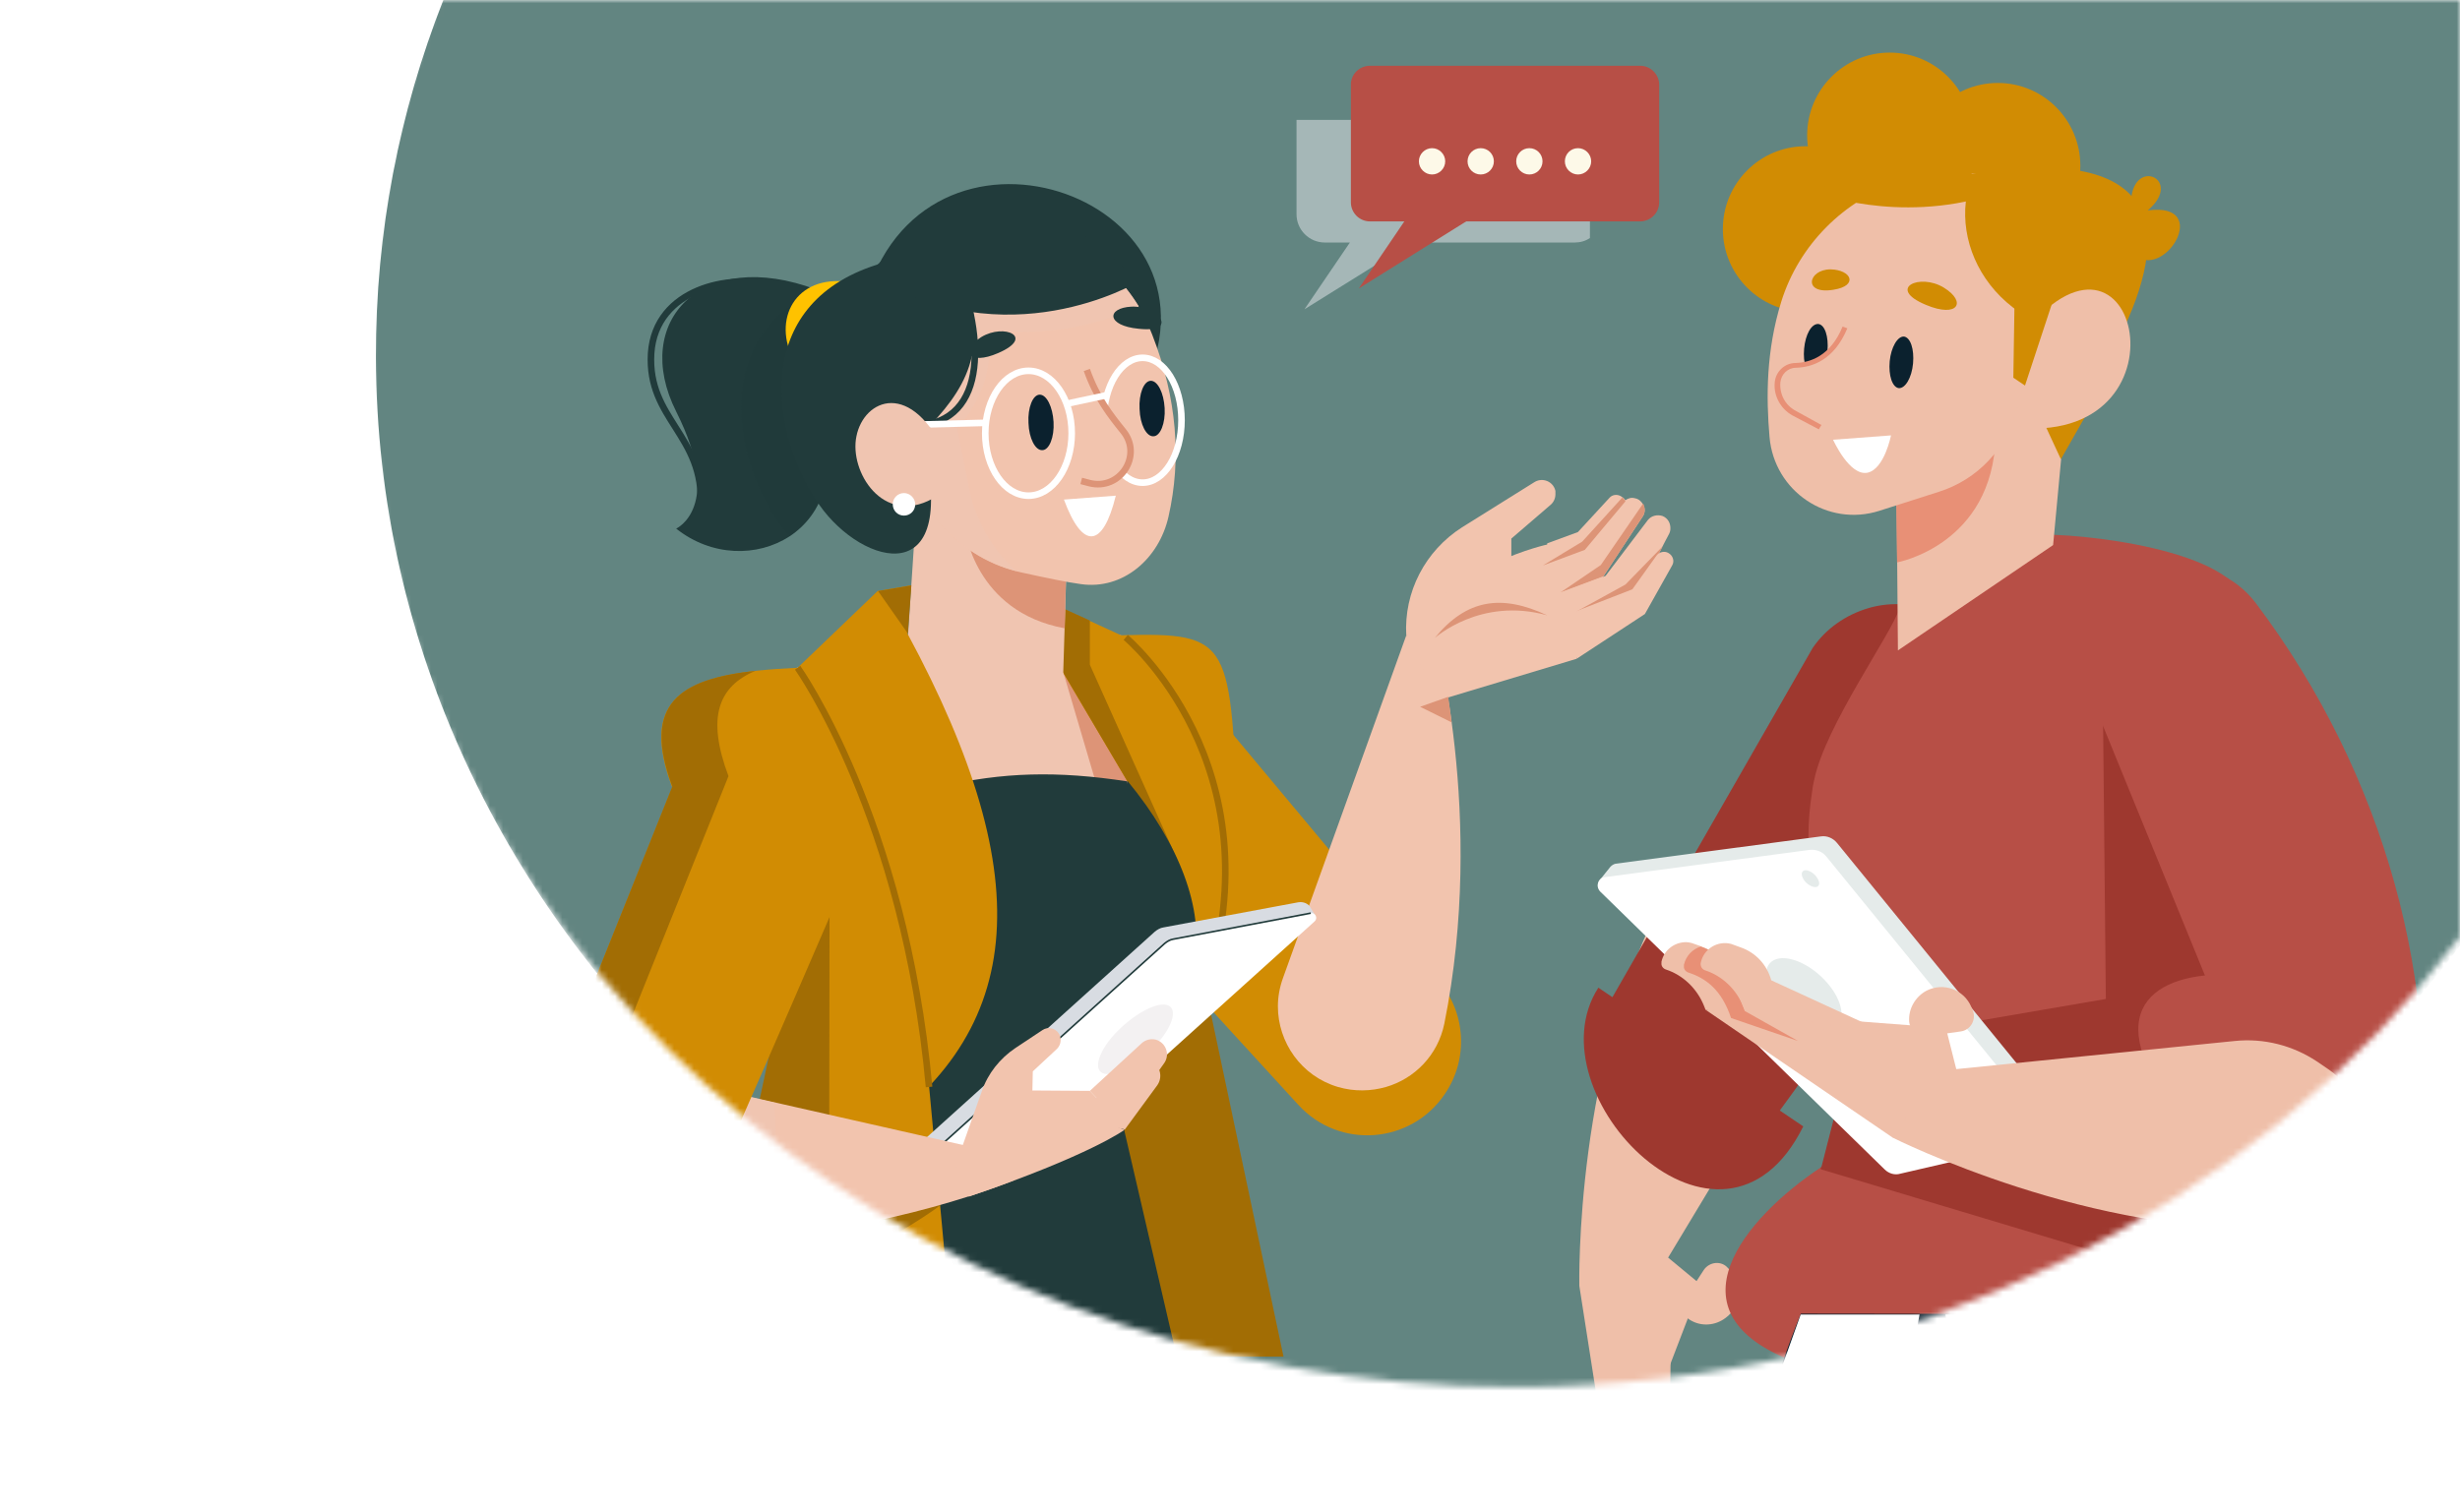 <?xml version="1.0" encoding="UTF-8"?> <svg xmlns="http://www.w3.org/2000/svg" width="374" height="230" viewBox="0 0 374 230" fill="none"><rect x="0" y="0" width="374" height="230" fill="#333333" stroke="none"/><g clip-path="url(#clip0_1603_9752)"><rect width="374" height="435" fill="white"></rect><mask id="mask0_1603_9752" style="mask-type:alpha" maskUnits="userSpaceOnUse" x="56" y="0" width="318" height="211"><path fill-rule="evenodd" clip-rule="evenodd" d="M374 142.458C342.676 183.658 290.245 210.737 230.783 210.897C134.571 211.156 56.385 140.841 56.151 53.843C56.1 34.943 59.733 16.81 66.438 0H374V142.458Z" fill="#F6E9E1"></path></mask><g mask="url(#mask0_1603_9752)"><path fill-rule="evenodd" clip-rule="evenodd" d="M374 143.809C342.775 185.4 290.508 212.735 231.233 212.897C135.323 213.158 57.384 142.176 57.151 54.354C57.1 35.274 60.721 16.969 67.405 0H374V143.809Z" fill="#628581"></path><path d="M240.11 195.556L245.434 229.639L258.577 195.358L248.851 187.315L240.11 195.556Z" fill="#EFBFA9"></path><path d="M256.212 197.467L259.038 193.116C259.892 191.864 261.732 191.666 262.718 192.853L263.047 193.182C265.018 195.358 264.689 198.72 262.324 200.434C260.746 201.621 258.643 201.752 257 200.764C255.817 200.104 255.423 198.588 256.212 197.467Z" fill="#EFBFA9"></path><path d="M251.545 207.752L245.368 229.639L245.828 230.166C247.734 232.21 248.588 234.978 248.259 237.747C248.194 238.209 248.457 238.604 248.851 238.802C248.917 238.802 248.982 238.868 249.048 238.868C250.822 239.264 252.597 238.341 253.32 236.758C253.451 236.495 253.517 236.231 253.583 235.901L253.714 234.517V234.385C253.977 231.946 253.057 229.573 251.217 227.99L251.48 208.411L251.545 207.752Z" fill="#EFBFA9"></path><path d="M247.866 224.167L248.326 224.694C250.232 226.738 251.086 229.507 250.758 232.276C250.692 232.803 251.021 233.264 251.546 233.396C253.649 233.858 255.687 232.539 256.081 230.43L256.278 228.913C256.541 226.474 255.621 224.101 253.781 222.519L254.044 202.346L247.866 224.167Z" fill="#EFBFA9"></path><path d="M275.599 154.748L252.203 193.578L240.11 195.556C240.11 195.556 239.322 161.011 253.451 135.696C259.563 124.753 275.993 127.719 277.899 140.113L278.162 142.091C278.819 146.442 277.899 150.925 275.599 154.748Z" fill="#EFBFA9"></path><path d="M243.002 150.199C232.553 166.417 261.798 196.215 274.153 171.295L243.002 150.199Z" fill="#9E382F"></path><path d="M273.036 207.158H347.693C364.255 205.444 361.034 187.183 342.37 178.415C341.91 178.217 341.45 178.02 340.99 177.822L280.265 175.449C279.214 176.042 278.097 176.701 276.979 177.426C276.914 177.492 276.848 177.492 276.782 177.558C265.478 185.074 252.795 199.709 273.036 207.158Z" fill="#B74F46"></path><path d="M352.031 228.782H265.347C270.934 199.445 281.909 183.755 281.909 183.755L334.813 180.591C347.365 193.05 351.045 215.069 352.031 228.782Z" fill="#0B212E"></path><path d="M242.608 156.067L264.558 176.372C271.722 168.922 298.272 129.829 303.201 111.502C305.304 103.657 301.098 95.482 293.475 92.779C290.32 91.658 286.969 91.592 283.945 92.515C280.66 93.504 277.636 95.548 275.599 98.514L242.608 156.067Z" fill="#9E382F"></path><path d="M271.262 199.775L328.569 199.841L349.402 199.907C349.402 199.907 345.591 190.677 342.305 178.481C339.544 168.263 337.113 155.935 337.507 145.255C337.77 138.86 338.624 132.136 338.624 125.28C338.624 120.929 342.239 90.669 338.624 87.901C330.212 81.506 306.159 80.451 307.605 81.835L288.743 92.581C287.692 96.207 277.44 110.447 275.797 118.687C275.665 119.281 275.534 119.94 275.468 120.599C275.14 122.775 274.942 124.95 274.942 127.192C274.942 127.785 274.942 128.51 275.008 129.169C275.074 130.092 275.14 131.081 275.337 132.07C276.257 137.74 278.886 143.409 284.406 148.353L284.34 148.749V148.815L280.66 163.121L276.98 177.492L276.848 177.888L271.262 199.775Z" fill="#B74F46"></path><path d="M276.781 177.558L276.847 177.822L326.465 192.721L328.568 199.841L330.014 204.719L333.826 207.224H347.627C364.188 205.51 360.968 187.249 342.304 178.481C339.543 168.263 337.112 155.935 337.506 145.255C337.769 138.86 338.623 132.136 338.623 125.28L319.696 105.634L320.156 151.913L287.559 157.517L280.593 163.121L276.913 177.492C276.913 177.492 276.847 177.558 276.781 177.558Z" fill="#9E382F"></path><path d="M274.483 47.423C267.55 47.423 261.93 41.785 261.93 34.831C261.93 27.877 267.55 22.24 274.483 22.24C281.415 22.24 287.035 27.877 287.035 34.831C287.035 41.785 281.415 47.423 274.483 47.423Z" fill="#D18C03"></path><path d="M287.297 33.183C280.365 33.183 274.745 27.546 274.745 20.592C274.745 13.637 280.365 8 287.297 8C294.23 8 299.85 13.637 299.85 20.592C299.85 27.546 294.23 33.183 287.297 33.183Z" fill="#D18C03"></path><path d="M303.727 37.798C296.794 37.798 291.174 32.16 291.174 25.206C291.174 18.252 296.794 12.615 303.727 12.615C310.659 12.615 316.279 18.252 316.279 25.206C316.279 32.16 310.659 37.798 303.727 37.798Z" fill="#D18C03"></path><path d="M319.5 32.919C324.56 45.973 322.786 54.279 314.571 59.685L306.816 51.181L311.482 30.744L319.5 32.919Z" fill="#D18C03"></path><path d="M315.097 51.181L312.14 82.89L288.546 98.91L288.218 59.751L315.097 51.181Z" fill="#EFBFA9"></path><path d="M318.908 60.014L313.322 69.837L309.839 62.322L318.908 60.014Z" fill="#D18C03"></path><path d="M288.415 85.527C288.415 85.527 302.939 82.89 303.399 66.409L288.218 71.353L288.415 85.527Z" fill="#E89076"></path><path d="M278.688 28.041C271.656 36.677 270.736 48.082 270.736 48.082L278.36 49.269L284.143 30.942L278.688 28.041Z" fill="#D18C03"></path><path d="M312.665 38.193L310.43 47.159L309.379 51.246L306.618 62.256C305.107 68.189 300.638 72.936 294.789 74.782L285.72 77.682C277.833 80.187 269.75 74.716 269.027 66.475C268.501 60.41 268.501 53.356 270.801 45.907C273.496 37.205 280.396 30.414 288.677 27.711H288.743L290.189 27.25L290.32 27.184C291.043 26.986 291.766 26.854 292.554 26.723C294.329 26.393 296.169 26.261 298.009 26.327L303.858 26.525C309.904 26.657 314.176 32.326 312.665 38.193Z" fill="#EFBFA9"></path><path d="M274.285 53.026C274.088 55.202 274.68 56.982 275.665 57.114C276.651 57.18 277.637 55.532 277.834 53.356C278.031 51.181 277.44 49.401 276.454 49.269C275.402 49.203 274.482 50.851 274.285 53.026Z" fill="#0B212E"></path><path d="M280.463 49.796C278.491 54.543 275.271 55.532 272.971 55.532C271.525 55.532 270.342 56.652 270.21 58.103C270.079 60.014 271.065 61.86 272.708 62.783L278.622 66.014C281.974 67.134 285.523 65.157 286.312 61.663L289.006 49.994L280.463 49.796Z" fill="#EFBFA9"></path><path d="M276.52 65.288L276.914 64.629L272.971 62.454C271.394 61.597 270.539 59.949 270.671 58.169C270.802 56.916 271.788 55.927 273.037 55.927C275.468 55.861 278.82 54.806 280.857 49.928L280.134 49.664C278.294 54.147 275.205 55.136 272.971 55.202C271.328 55.202 269.948 56.52 269.816 58.169C269.619 60.212 270.736 62.19 272.511 63.179L276.52 65.288Z" fill="#E89076"></path><path d="M287.297 54.938C287.1 57.114 287.692 58.894 288.678 59.026C289.663 59.092 290.649 57.443 290.846 55.268C291.043 53.092 290.452 51.312 289.466 51.181C288.48 51.115 287.495 52.829 287.297 54.938Z" fill="#0B212E"></path><path d="M292.818 46.368C297.681 48.412 299.061 45.907 295.512 43.731C291.832 41.49 286.772 43.863 292.818 46.368Z" fill="#D18C03"></path><path d="M278.754 44.061C282.566 43.467 281.515 41.028 278.294 40.962C274.877 40.962 274.023 44.852 278.754 44.061Z" fill="#D18C03"></path><path d="M278.689 66.871L287.495 66.211C287.495 66.211 286.51 71.288 283.947 71.881C281.186 72.474 278.689 66.871 278.689 66.871Z" fill="white"></path><path d="M299.982 26.393C295.381 37.336 304.056 52.301 322.261 51.246C329.95 35.688 329.621 21.778 299.982 26.393Z" fill="#D18C03"></path><path d="M306.291 52.433C324.56 27.184 334.09 67.134 307.145 65.091L306.291 52.433Z" fill="#EFBFA9"></path><path d="M306.421 36.282L306.093 57.443L307.867 58.63L314.571 38.259L306.421 36.282Z" fill="#D18C03"></path><path d="M305.436 28.7C290.781 34.436 277.44 29.689 277.44 29.689C277.44 29.689 282.303 17.955 305.436 28.7Z" fill="#D18C03"></path><path d="M323.969 31.074C323.969 23.624 332.184 27.184 326.532 31.997C336.455 30.678 328.963 42.94 324.363 38.655" fill="#D18C03"></path><path d="M345.393 148.947C332.446 146.442 320.485 150.068 326.86 162.923L346.576 164.11L345.393 148.947Z" fill="#B74F46"></path><path d="M348.285 186.128C383.313 195.226 377.595 157.583 356.762 151.914L348.285 186.128Z" fill="#B74F46"></path><path d="M346.773 176.635L367.606 179.668C371.352 150.068 362.612 117.765 342.962 91.724C338.361 85.659 329.883 84.143 323.509 88.23C317.988 91.79 315.491 98.58 317.463 104.843L346.773 176.635Z" fill="#B74F46"></path><path d="M243.199 133.85L244.842 131.806C245.039 131.609 245.302 131.411 245.631 131.345L276.847 127.192C277.768 127.06 278.688 127.455 279.279 128.181L312.862 169.384C313.453 170.109 313.059 171.163 312.204 171.427L290.714 176.437C289.86 176.635 288.874 176.372 288.283 175.778L245.368 133.85H243.199Z" fill="#E5EBEA"></path><path d="M311.218 171.427L277.636 130.224C277.044 129.499 276.124 129.17 275.204 129.235L243.988 133.389C242.936 133.521 242.542 134.773 243.265 135.564L286.508 177.822C287.165 178.481 288.085 178.745 288.94 178.481L310.561 173.471C311.481 173.273 311.81 172.152 311.218 171.427Z" fill="white"></path><path d="M271.711 153.954C268.866 151.356 267.689 148.006 269.082 146.471C270.475 144.937 273.91 145.799 276.754 148.397C279.599 150.995 280.776 154.345 279.383 155.88C277.991 157.414 274.556 156.552 271.711 153.954Z" fill="#E5EBEA"></path><path d="M274.152 133.652C274.547 134.378 275.401 134.905 275.992 134.905C276.584 134.905 276.781 134.312 276.321 133.586C275.927 132.861 275.072 132.334 274.481 132.334C273.889 132.4 273.758 132.927 274.152 133.652Z" fill="#E5EBEA"></path><path d="M287.757 173.009L259.301 153.562L295.841 156.33L298.93 168.592L287.757 173.009Z" fill="#EFBFA9"></path><path d="M292.949 157.583L298.075 156.858C299.587 156.66 300.507 155.078 299.916 153.627L299.718 153.166C298.601 150.463 295.447 149.342 292.884 150.661C291.175 151.584 290.123 153.43 290.255 155.342C290.386 156.792 291.635 157.781 292.949 157.583Z" fill="#EFBFA9"></path><path d="M281.646 157.385L259.301 153.562L259.038 152.902C257.987 150.331 255.884 148.288 253.255 147.431C252.86 147.299 252.532 146.903 252.598 146.442C252.598 146.376 252.598 146.31 252.598 146.244C252.992 144.464 254.569 143.277 256.344 143.277C256.606 143.277 256.935 143.343 257.198 143.409L258.512 143.871L258.644 143.937C260.944 144.728 262.653 146.574 263.31 148.947L281.054 157.122L281.646 157.385Z" fill="#EFBFA9"></path><path d="M273.364 158.308L263.178 154.814C261.732 150.463 259.3 148.749 256.672 147.892C256.277 147.76 255.949 147.365 256.014 146.903C256.014 146.837 256.014 146.771 256.014 146.705C256.343 145.321 257.329 144.332 258.577 143.937L258.709 144.002C261.009 144.794 262.718 146.639 263.375 149.013L265.281 153.759L273.364 158.308Z" fill="#E89076"></path><path d="M265.281 153.693L265.019 153.034C263.967 150.463 261.864 148.419 259.235 147.562C258.775 147.431 258.447 146.903 258.578 146.376C259.038 144.266 261.141 143.014 263.178 143.541L264.624 144.068C266.924 144.86 268.633 146.705 269.29 149.079L287.626 157.517L265.281 153.693Z" fill="#EFBFA9"></path><path d="M339.741 158.308L294.724 162.857L287.757 173.009C287.757 173.009 318.514 188.502 347.365 186.59C359.851 185.733 364.189 169.581 353.871 162.527L352.228 161.407C348.548 158.968 344.145 157.847 339.741 158.308Z" fill="#EFBFA9"></path><path d="M350.256 210.916L298.601 218.102L295.775 199.907H346.313L350.256 210.916Z" fill="white"></path><path d="M291.832 199.907L288.546 218.102L269.816 210.916L273.759 199.907H291.832Z" fill="white"></path><path d="M218.73 149.147L182.125 105.307L161.949 129.304L197.372 168.002C203.615 174.858 214.59 174.001 219.716 166.288C223.265 161.014 222.871 154.026 218.73 149.147Z" fill="#D18C03"></path><path d="M219.584 155.674C218.598 160.486 215.049 164.046 210.712 165.299C208.412 165.958 205.914 166.024 203.417 165.299C197.831 163.651 194.282 158.509 194.282 153.037C194.282 151.587 194.545 150.136 195.071 148.686L213.735 96.803V96.737L217.941 95.617C218.007 95.551 225.959 124.03 219.584 155.674Z" fill="#F2C4AE"></path><path d="M247.055 77.553L243.506 83.486L235.225 88.431V82.629L239.892 80.915L244.689 75.707C245.083 75.246 245.806 75.114 246.398 75.444L246.595 75.575C246.858 75.707 246.989 75.905 247.121 76.103C247.318 76.63 247.318 77.158 247.055 77.553Z" fill="#F2C4AE"></path><path d="M249.75 78.542L243.769 87.64L242.915 88.958L233.977 93.969L229.771 88.826L240.878 83.618L246.792 76.367C247.121 75.971 247.647 75.707 248.172 75.707C248.37 75.707 248.567 75.773 248.83 75.839C249.224 75.971 249.553 76.301 249.75 76.63C250.144 77.224 250.144 77.949 249.75 78.542Z" fill="#F2C4AE"></path><path d="M249.75 78.542L243.77 87.64L237.264 90.079L243.375 85.925L249.816 76.564C250.144 77.224 250.144 77.949 249.75 78.542Z" fill="#DD9477"></path><path d="M253.956 80.322C253.956 80.652 253.89 80.915 253.759 81.179L253.167 82.3L250.144 88.167L246.595 92.254L239.826 100.099L227.8 93.639L244.098 87.574L250.539 79.069C251.064 78.41 251.984 78.212 252.773 78.476C253.562 78.806 253.956 79.531 253.956 80.322Z" fill="#F2C4AE"></path><path d="M252.772 83.091L250.144 88.167L246.595 92.254L239.694 92.98L247.121 88.892L252.772 83.091Z" fill="#DD9477"></path><path d="M239.826 100.099L250.078 93.375L254.219 85.992C254.613 85.332 254.35 84.475 253.627 84.08C253.036 83.75 252.247 83.948 251.853 84.475L248.173 89.617L239.695 92.914L239.826 100.099Z" fill="#F2C4AE"></path><path d="M236.475 75.18C236.475 75.773 236.212 76.367 235.752 76.762L229.772 81.904V88.826L213.802 96.671C213.408 90.013 216.694 83.75 222.28 80.19L233.255 73.334C234.504 72.543 236.147 73.202 236.475 74.653C236.475 74.916 236.475 75.048 236.475 75.18Z" fill="#F2C4AE"></path><path d="M213.802 96.737C220.834 85.794 235.423 82.761 235.423 82.761L239.761 100.165L218.731 106.494L213.802 96.737Z" fill="#F2C4AE"></path><path d="M247.12 76.235L240.943 83.618L234.568 85.992L240.548 82.366L246.66 75.641C246.792 75.773 246.989 75.971 247.12 76.235Z" fill="#DD9477"></path><path d="M235.227 93.573C228.326 90.343 223.003 91.068 218.14 97.001C218.205 97.001 225.04 90.738 235.227 93.573Z" fill="#DD9477"></path><path d="M220.176 105.967L215.904 107.483L220.702 109.856L220.176 105.967Z" fill="#DD9477"></path><path d="M157.48 134.38L181.993 144.203L195.137 206.304H178.904L157.48 134.38Z" fill="#A26D04"></path><path d="M116.077 144.269C124.226 158.772 132.638 177.363 143.087 185.867C145.65 187.977 148.148 189.757 150.316 191.141L153.537 184.087L167.929 152.509L172.135 143.28L177.919 130.557L182.453 120.602C186.725 111.175 181.862 100.231 172.267 97.133C171.675 96.869 171.018 96.737 170.361 96.605L157.348 93.903L132.178 98.583C131.718 98.649 131.258 98.781 130.798 98.847C115.617 102.209 108.322 107.219 105.627 113.218C101.027 123.569 109.045 131.809 116.077 144.269Z" fill="#F0C5B1"></path><path d="M161.686 102.341L167.075 120.602L173.712 121.789L161.686 102.341Z" fill="#DD9477"></path><path d="M188.236 126.337L181.73 136.292L178.444 130.754L155.18 91.397L153.734 88.958L157.283 90.606L165.695 94.43L170.426 96.605C187.513 96.144 186.988 97.462 188.236 126.337Z" fill="#D18C03"></path><path d="M178.971 130.688L178.445 130.754L155.18 91.331L157.283 90.54L165.695 94.364V101.088L178.971 130.688Z" fill="#A26D04"></path><path d="M171.149 96.935C171.149 96.935 194.348 116.317 183.308 150.466" stroke="#A26D04" stroke-miterlimit="10"></path><path d="M162.408 77.619L161.554 105.307L137.829 99.902L140.327 62.127L162.408 77.619Z" fill="#F0C5B1"></path><path d="M162.08 86.849L161.883 95.55C148.148 93.045 146.702 80.454 146.702 80.454L162.08 86.849Z" fill="#DD9477"></path><path d="M172.793 60.874C189.814 31.406 143.285 13.606 132.31 43.206L172.793 60.874Z" fill="#213B3B"></path><path d="M177.656 78.542C176.211 85.003 170.69 89.749 164.315 88.826C162.278 88.563 158.861 87.837 155.246 87.046C150.711 86.057 146.768 83.684 143.68 80.454C140.854 77.421 138.816 73.598 137.896 69.313L135.727 58.633L134.282 52.436C133.493 49.14 133.887 45.843 135.136 43.009C136.582 39.647 139.211 36.878 142.562 35.295C144.074 34.636 145.717 34.109 147.426 33.977C149.2 33.779 151.04 33.779 152.814 33.977C153.537 34.043 154.26 34.109 154.983 34.241H155.049H155.18L156.626 34.57C159.189 35.23 161.687 36.218 163.921 37.537C167.601 39.712 170.756 42.811 173.056 46.569C173.845 47.887 174.568 49.337 175.159 50.854C178.971 60.611 179.628 69.84 177.656 78.542Z" fill="#F2C4AE"></path><path d="M150.185 50.129C151.237 57.974 148.214 62.852 142.233 68.785C143.548 73.795 144.008 77.619 143.745 80.454C140.919 77.421 138.882 73.598 137.962 69.312L135.793 58.633L134.347 52.436C133.558 49.14 133.953 45.843 135.201 43.009C135.398 42.943 135.596 42.877 135.793 42.811C142.693 35.889 149.331 33.845 155.114 34.241H155.246L156.692 34.57C159.255 35.23 161.752 36.218 163.986 37.537C167.667 39.712 170.821 42.811 173.121 46.569C169.31 48.414 160.635 51.579 150.185 50.129Z" fill="#F0C5B1"></path><path d="M147.359 74.323L145.19 63.643L143.745 57.446C142.102 50.26 145.782 43.206 152.025 40.306C153.537 39.581 155.18 39.119 156.888 38.987C158.663 38.789 160.503 38.789 162.212 38.987C162.935 39.053 163.658 39.119 164.38 39.251L164.512 39.317L165.958 39.647C166.352 39.778 166.746 39.844 167.141 39.976C166.089 39.119 164.972 38.328 163.855 37.669C161.62 36.35 159.189 35.295 156.56 34.636L155.114 34.307L154.983 34.241C154.26 34.109 153.537 34.043 152.814 33.977C151.039 33.779 149.265 33.779 147.491 33.977C145.782 34.175 144.139 34.636 142.627 35.295C136.384 38.196 132.704 45.25 134.347 52.436L135.793 58.633L137.961 69.313C139.67 77.883 146.176 84.673 154.523 86.849C150.908 83.618 148.345 79.267 147.359 74.323Z" fill="#F0C5B1"></path><path d="M124.161 62.588C127.776 71.62 125.015 78.278 120.021 81.575C115.157 84.739 108.191 84.673 102.802 80.388C102.802 80.388 110.097 77.092 102.802 62.588C95.902 48.876 106.68 37.471 124.161 44.063C125.147 44.459 126.198 44.855 127.25 45.382C127.25 45.382 119.232 50.194 124.161 62.588Z" fill="#213B3B"></path><path opacity="0.3" d="M124.161 62.588C127.775 71.62 125.015 78.278 120.02 81.575C119.429 80.915 118.837 80.256 118.377 79.531C111.543 69.708 108.125 51.315 124.226 44.129C125.212 44.525 126.264 44.92 127.315 45.448C127.249 45.382 119.232 50.194 124.161 62.588Z" fill="#213B3B"></path><path d="M120.743 54.875L129.089 42.877C120.874 41.69 117.325 48.678 120.743 54.875Z" fill="#FFC200"></path><path d="M145.585 41.097C150.12 52.897 149.725 65.885 136.976 64.698" stroke="#213B3B" stroke-miterlimit="10"></path><path d="M139.999 66.148C147.162 59.028 150.12 53.425 146.768 42.283C146.768 42.283 144.731 36.153 132.375 40.569C113.974 47.096 117.391 66.544 124.555 76.762C131.127 86.189 146.439 90.343 139.999 66.148Z" fill="#213B3B"></path><path d="M160.175 64.171C160.307 66.478 159.518 68.456 158.466 68.456C157.415 68.522 156.429 66.676 156.363 64.302C156.232 61.995 157.021 60.017 158.072 60.017C159.124 60.017 160.044 61.863 160.175 64.171Z" fill="#0B212E"></path><path d="M173.121 49.997C168.192 49.535 168.193 46.832 172.004 46.634C176.145 46.437 179.299 50.656 173.121 49.997Z" fill="#213B3B"></path><path d="M177.064 62.061C177.196 64.368 176.407 66.346 175.355 66.346C174.304 66.412 173.318 64.566 173.252 62.193C173.121 59.885 173.91 57.908 174.961 57.908C176.013 57.908 176.933 59.754 177.064 62.061Z" fill="#0B212E"></path><path d="M173.713 73.4C170.446 73.4 167.798 69.15 167.798 63.907C167.798 58.664 170.446 54.414 173.713 54.414C176.98 54.414 179.628 58.664 179.628 63.907C179.628 69.15 176.98 73.4 173.713 73.4Z" stroke="white" stroke-miterlimit="10"></path><path d="M165.235 56.26C166.747 60.545 168.85 63.182 170.755 65.555C173.779 69.247 170.295 74.653 165.629 73.466L164.381 73.136" fill="#F2C4AE"></path><path d="M165.235 56.26C166.747 60.545 168.85 63.182 170.755 65.555C173.779 69.247 170.295 74.653 165.629 73.466L164.381 73.136" stroke="#DD9477" stroke-miterlimit="10"></path><path d="M151.763 53.688C147.228 55.666 145.914 53.293 149.2 51.249C152.683 49.14 157.414 51.249 151.763 53.688Z" fill="#213B3B"></path><path d="M132.113 41.624C152.946 54.809 172.859 42.943 172.859 42.943C172.859 42.943 153.472 18.221 132.113 41.624Z" fill="#213B3B"></path><path d="M169.638 75.378L161.752 75.971C164.578 83.618 167.667 83.42 169.638 75.378Z" fill="white"></path><path d="M117.654 206.304H178.904L165.695 149.345L123.437 154.026L117.654 206.304Z" fill="#213B3B"></path><path d="M107.993 132.666C116.142 147.17 132.572 177.363 143.087 185.867C145.453 186.131 146.899 186.197 146.899 186.197L153.537 184.087L167.929 152.509L172.135 143.28L171.347 118.822C150.185 115.592 137.895 119.613 107.993 132.666Z" fill="#213B3B"></path><path d="M171.413 118.756C187.251 137.94 186.397 158.641 160.175 160.882L171.413 118.756Z" fill="#213B3B"></path><path d="M140.064 152.378L145.059 206.304H107.007L121.268 144.203L140.064 152.378Z" fill="#D18C03"></path><path d="M121.268 101.55L133.426 89.881L138.487 89.024L137.961 96.342C158.202 133.919 156.231 157.849 129.943 174.265C129.943 174.265 111.082 138.336 104.181 124.294C94.915 105.307 104.313 102.341 121.268 101.55Z" fill="#D18C03"></path><path d="M133.492 89.881L138.027 96.342L138.553 89.024L133.492 89.881Z" fill="#A26D04"></path><path d="M126.131 129.765L126.066 175.253L142.956 183.296C142.956 183.296 127.314 195.229 109.176 196.679L117.719 156.795L126.131 129.765Z" fill="#A26D04"></path><path d="M197.371 137.215L176.867 141.039C176.407 141.104 175.947 141.368 175.553 141.698L138.421 175.188C137.895 175.649 138.29 176.572 139.013 176.44L159.911 172.485C160.371 172.419 160.831 172.155 161.226 171.825L199.934 139.193L199.277 138.072C198.949 137.413 198.16 137.083 197.371 137.215Z" fill="#D8DCE2"></path><path d="M199.277 138.863L178.379 142.819C177.919 142.884 177.458 143.148 177.064 143.478L139.933 176.967C139.407 177.429 139.801 178.352 140.524 178.22L161.423 174.265C161.883 174.199 162.343 173.935 162.737 173.605L199.869 140.116C200.395 139.654 200 138.731 199.277 138.863Z" fill="white"></path><path d="M176.736 157.717C174.501 160.618 170.887 163.123 168.652 163.321C166.418 163.519 166.352 161.343 168.521 158.377C170.755 155.476 174.37 152.971 176.604 152.773C178.839 152.575 178.904 154.817 176.736 157.717Z" fill="#F3F1F2"></path><path d="M199.277 138.863L178.379 142.819C177.919 142.884 177.459 143.148 177.064 143.478L139.933 176.967C139.407 177.429 139.801 178.352 140.524 178.22L161.423 174.265C161.883 174.199 162.343 173.935 162.737 173.605" stroke="#213B3B" stroke-width="0.25" stroke-miterlimit="10"></path><path d="M154.194 179.473C154.194 179.473 135.595 187.318 110.951 188.636C109.768 188.702 108.65 188.768 107.467 188.768C103.393 188.9 99.252 188.834 94.981 188.504C87.555 187.977 82.231 180.989 83.48 173.671C84.531 167.409 89.986 162.992 96.032 162.992C96.952 162.992 97.872 163.123 98.858 163.321L111.542 166.222L119.363 168.002L152.551 175.517L154.194 179.473Z" fill="#F2C4AE"></path><path d="M110.951 188.702C109.768 188.768 108.65 188.834 107.467 188.834C103.393 188.966 99.252 188.9 94.981 188.57C87.554 188.043 82.231 181.055 83.48 173.737C84.531 167.474 89.986 163.057 96.032 163.057C96.952 163.057 97.872 163.189 98.858 163.387L117.654 167.672C118.705 177.429 116.997 184.153 110.951 188.702Z" fill="#F0C5B1"></path><path d="M147.293 181.978C165.694 175.715 170.952 171.825 170.952 171.825L152.551 164.244L144.993 176.836L147.293 181.978Z" fill="#F2C4AE"></path><path d="M171.018 171.759L175.947 165.035C176.736 163.914 176.473 162.332 175.356 161.607C174.435 161.014 173.187 161.08 172.398 161.805L163.197 170.111L171.018 171.759Z" fill="#F2C4AE"></path><path d="M155.903 165.826L165.695 165.892L170.427 170.903L158.597 174.265L155.903 165.826Z" fill="#F2C4AE"></path><path d="M170.427 170.902L176.998 161.673C177.919 160.355 177.261 158.575 175.75 158.113C174.961 157.915 174.173 158.113 173.581 158.64L165.695 165.892L170.427 170.902Z" fill="#F2C4AE"></path><path d="M145.979 175.254L149.265 165.958C150.185 163.255 152.025 160.948 154.391 159.366L158.466 156.663C159.32 156.069 160.503 156.333 161.029 157.256C161.423 157.981 161.292 158.904 160.7 159.498L157.02 162.926L156.823 172.089L145.979 175.254Z" fill="#F2C4AE"></path><path d="M109.045 178.55C116.077 162.992 136.384 115.592 136.384 115.592L105.299 112.032L81.574 171.1C79.34 180.132 86.109 188.834 95.375 188.834C101.684 188.9 106.416 184.351 109.045 178.55Z" fill="#D18C03"></path><path d="M121.269 101.55C121.269 101.55 137.501 124.294 141.247 165.299" stroke="#A26D04" stroke-miterlimit="10"></path><path d="M156.363 75.378C152.733 75.378 149.791 71.127 149.791 65.884C149.791 60.642 152.733 56.391 156.363 56.391C159.992 56.391 162.935 60.642 162.935 65.884C162.935 71.127 159.992 75.378 156.363 75.378Z" stroke="white" stroke-miterlimit="10"></path><path d="M162.146 61.402L168.324 60.083" stroke="white" stroke-miterlimit="10"></path><path d="M149.856 64.302L136.975 64.633" stroke="white" stroke-miterlimit="10"></path><path d="M143.942 69.445C138.619 57.512 131.324 60.676 130.206 66.346C129.089 71.686 134.215 79.992 141.773 75.839L143.942 69.445Z" fill="#F0C5B1"></path><path d="M139.144 76.696C139.144 77.685 138.356 78.41 137.435 78.41C136.45 78.41 135.727 77.619 135.727 76.696C135.727 75.707 136.515 74.982 137.435 74.982C138.356 74.982 139.144 75.773 139.144 76.696Z" fill="white"></path><path d="M89.592 170.705L110.754 118.031C107.336 108.933 109.308 104.384 114.828 102.011C103.393 103.264 97.478 106.956 102.21 119.613L81.574 171.1C79.34 180.132 86.109 188.834 95.375 188.834C96.821 188.834 98.201 188.636 99.516 188.241C92.352 186.065 87.686 178.484 89.592 170.705Z" fill="#A26D04"></path><path d="M106.547 76.96C107.073 66.148 98.398 63.775 98.99 53.754C99.647 43.734 111.345 41.69 116.734 43.404" stroke="#213B3B" stroke-miterlimit="10"></path><path opacity="0.5" d="M201.415 36.879H205.227L198.32 47.034L214.625 36.879H239.42C240.251 36.879 241.043 36.652 241.723 36.199V26.724C241.723 22.043 237.911 18.23 233.231 18.23H197.113V32.575C197.113 34.954 199.038 36.879 201.415 36.879Z" fill="#E9EBEF"></path><path d="M214.888 31.631L206.585 43.862L226.173 31.631H214.888Z" fill="#B74F46"></path><path d="M208.284 10H249.346C250.969 10 252.252 11.321 252.252 12.907V30.763C252.252 32.386 250.931 33.67 249.346 33.67H208.284C206.661 33.67 205.378 32.349 205.378 30.763V12.907C205.34 11.321 206.661 10 208.284 10Z" fill="#B74F46"></path><path d="M237.911 24.534C237.911 25.629 238.816 26.535 239.911 26.535C241.005 26.535 241.911 25.629 241.911 24.534C241.911 23.439 241.005 22.533 239.911 22.533C238.779 22.533 237.911 23.439 237.911 24.534Z" fill="#FDF9E8"></path><path d="M232.514 26.535C231.409 26.535 230.513 25.639 230.513 24.534C230.513 23.429 231.409 22.533 232.514 22.533C233.618 22.533 234.514 23.429 234.514 24.534C234.514 25.639 233.618 26.535 232.514 26.535Z" fill="#FDF9E8"></path><path d="M225.116 26.535C224.011 26.535 223.116 25.639 223.116 24.534C223.116 23.429 224.011 22.533 225.116 22.533C226.221 22.533 227.116 23.429 227.116 24.534C227.116 25.639 226.221 26.535 225.116 26.535Z" fill="#FDF9E8"></path><path d="M215.719 24.534C215.719 25.628 216.625 26.535 217.719 26.535C218.814 26.535 219.72 25.628 219.72 24.534C219.72 23.439 218.814 22.533 217.719 22.533C216.625 22.533 215.719 23.439 215.719 24.534Z" fill="#FDF9E8"></path></g></g><defs><clipPath id="clip0_1603_9752"><rect width="374" height="230" fill="white"></rect></clipPath></defs></svg> 